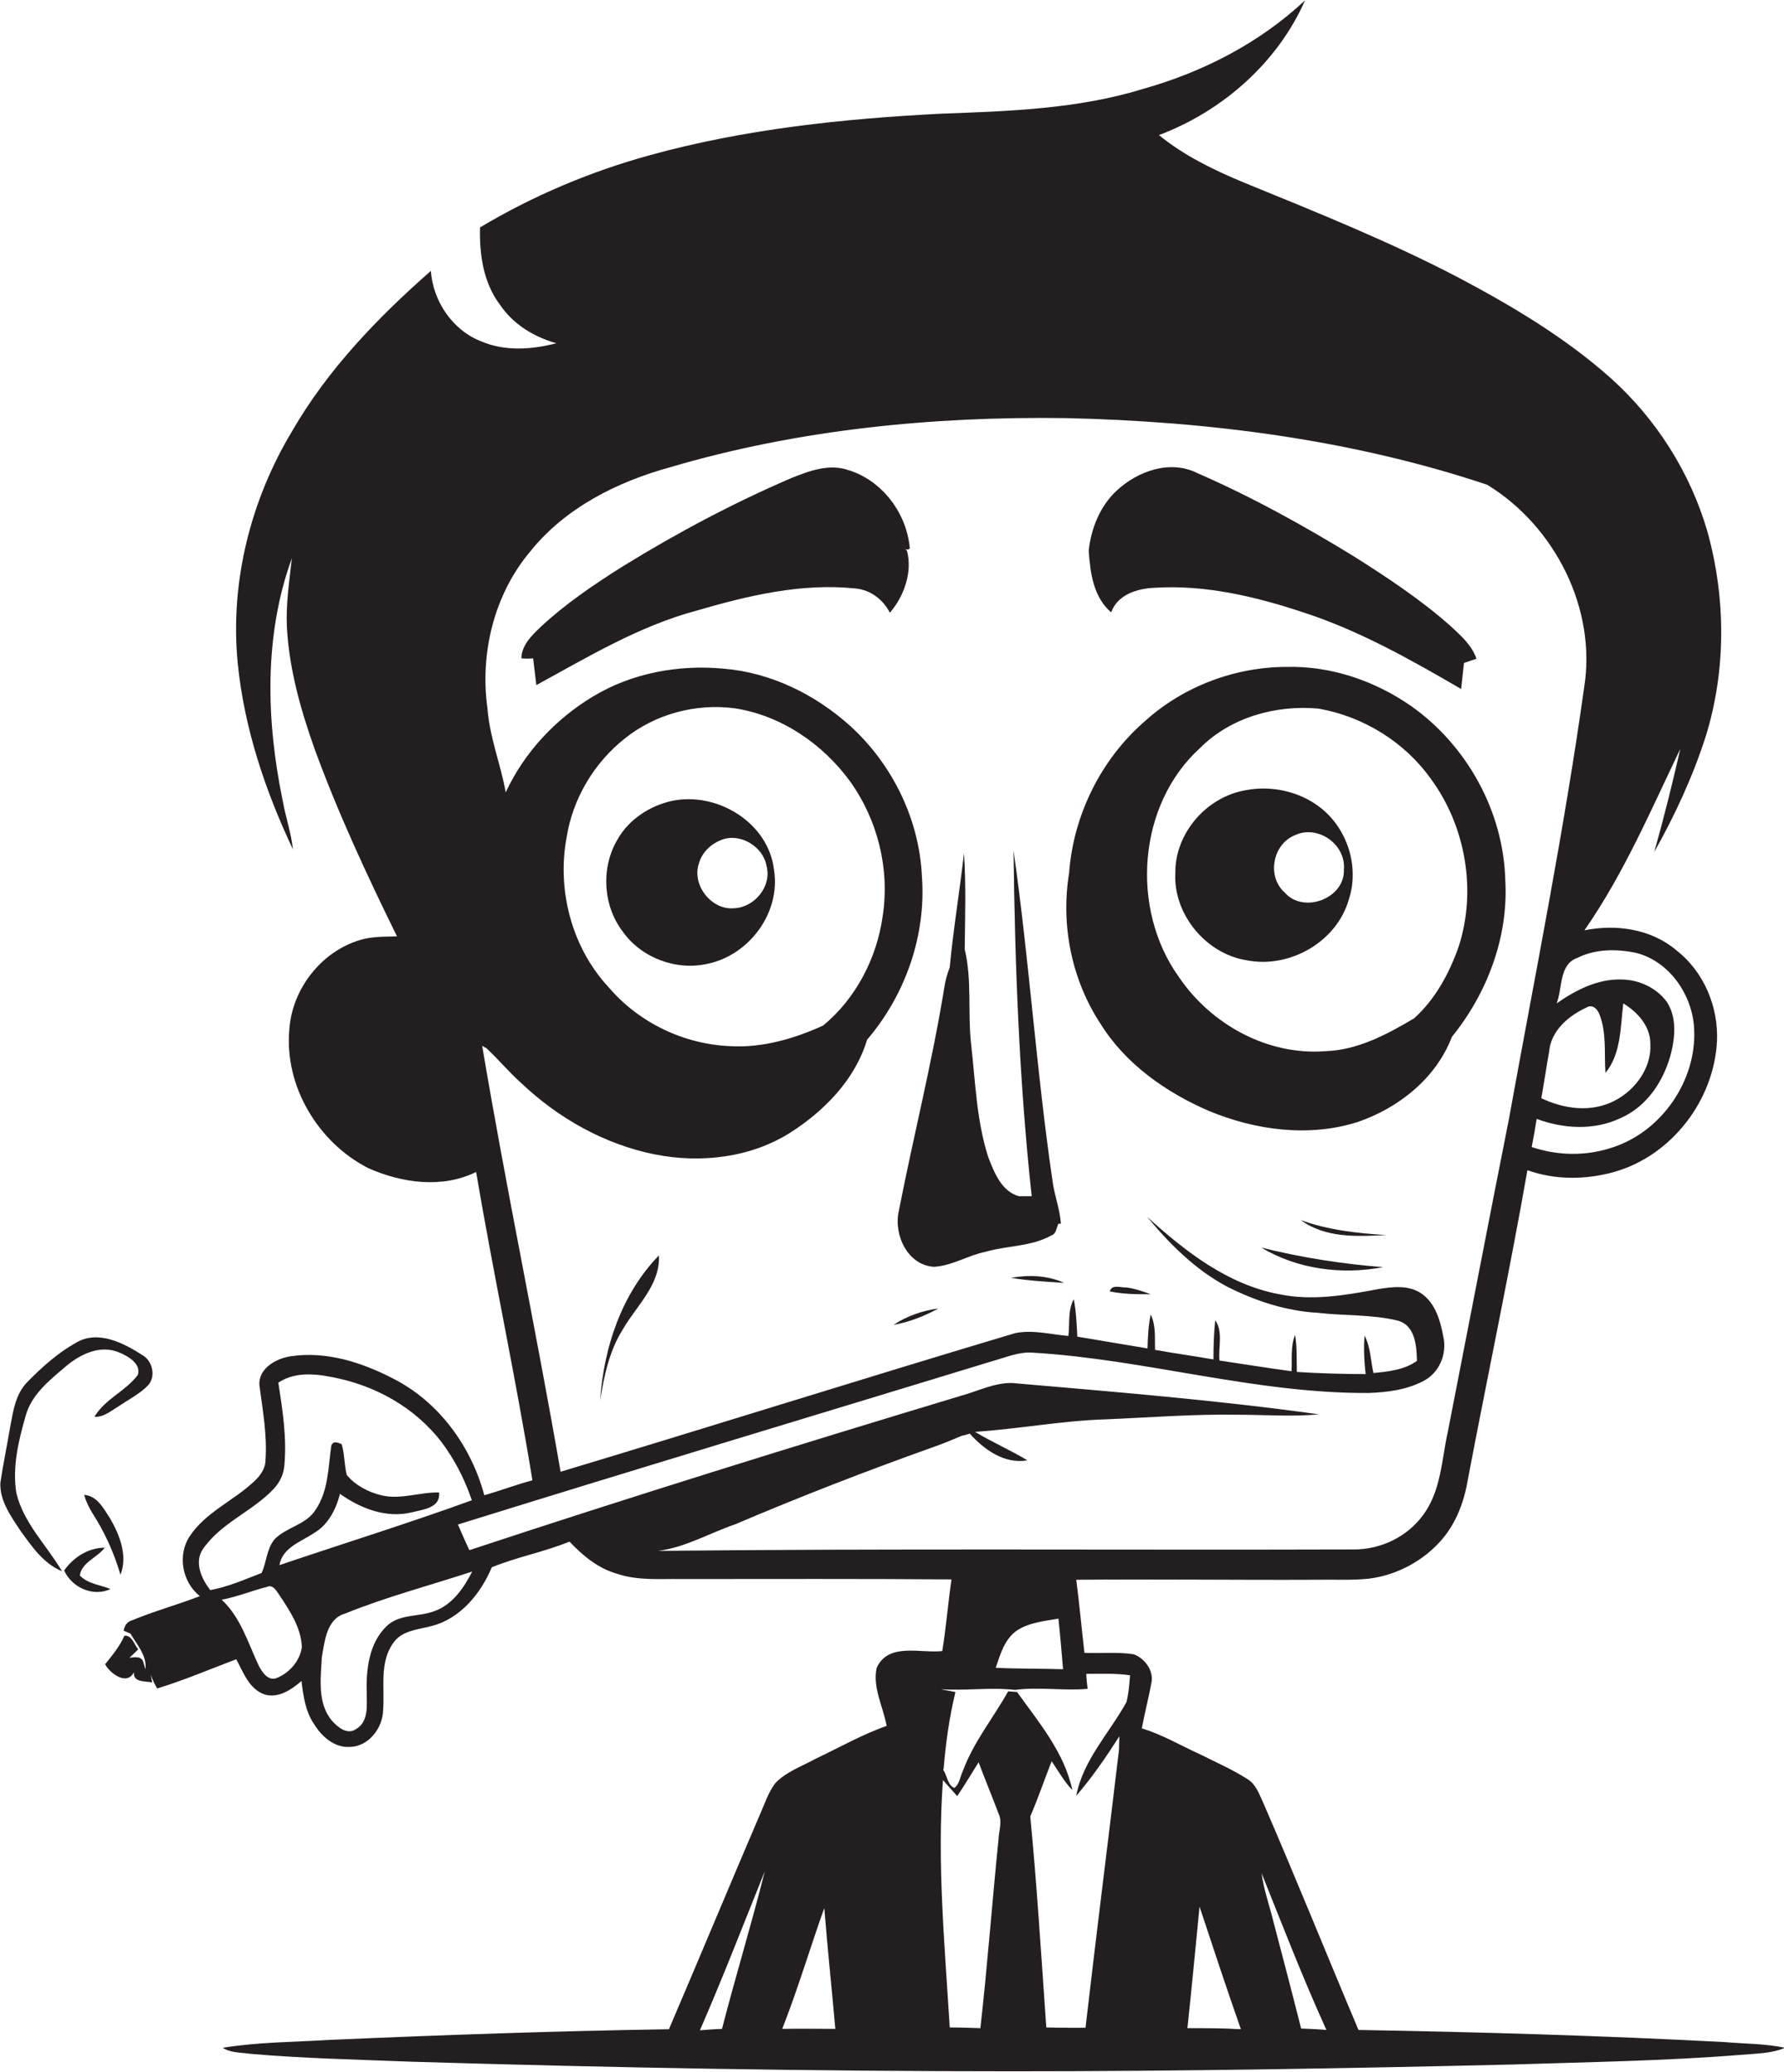 <?xml version="1.0" encoding="utf-8"?>
<!-- Generator: Adobe Illustrator 19.2.0, SVG Export Plug-In . SVG Version: 6.00 Build 0)  -->
<svg version="1.1" id="Layer_1" xmlns="http://www.w3.org/2000/svg" xmlns:xlink="http://www.w3.org/1999/xlink" x="0px" y="0px"
	 viewBox="0 0 500.6 581.2" enable-background="new 0 0 500.6 581.2" xml:space="preserve">
<g>
	<path fill="#231F20" d="M483.9,572.9c-34.2-1.8-68.5-2.8-102.7-3.4c-9-21.3-17.6-42.7-26.8-63.9c-1.1-2.3-2-5.1-4.4-6.5
		c-4.2-2.7-8.8-4.7-13.2-6.9c-5.5-2.5-10.7-5.6-16.4-7.3c0.8-4.3,1.9-8.5,2.7-12.8c0.7-3.4-1.9-6.9-5-8c-4.6-0.7-9.2-0.2-13.8-0.4
		c-0.8-6.8-1.4-13.7-2.3-20.5c22.4-0.2,44.8,0.1,67.1,0c5-0.1,10,0.2,15-0.3c7.9-1,15.4-5,20.6-11.1c4-4.7,6.2-10.7,7.2-16.8
		c5.5-28.9,11.6-57.7,16.7-86.7c7.8,2.8,16.4,2.7,24.3,0.5c16.1-4.5,28.1-20.1,28.9-36.8c0.4-9.6-3.7-19.4-11.4-25.4
		c-7.1-6-16.9-7.4-25.8-5.6c11-15.8,18.6-33.6,26.9-50.9c-2.2,9.7-4.6,19.3-7.3,28.9c5.8-10.3,10.8-21.1,14.4-32.3
		c5.8-18.6,5.7-38.9,0.5-57.6c-4.8-16.5-14.3-31.5-27.1-43c-12.8-11.4-27.6-20.2-42.7-28.2c-19.5-10.2-40-18.4-60.3-26.7
		c-8.4-3.5-16.7-7.5-23.8-13.3c17.8-6.7,33.3-20.3,41-37.8c-12.7,11.9-28.6,20.1-45.3,24.8c-18.4,5.7-37.8,6.3-56.9,7
		c-27.4,1.4-55,4.3-81.5,11.6c-16.8,4.6-32.9,11.4-47.8,20.3c-0.2,7.5,0.9,15.5,5.6,21.7c3.7,5.5,9.5,9,15.8,10.8
		c-6.9,1.8-14.4,2.3-21-0.5c-8.1-3.1-13.6-11.3-14.2-19.8c-14.9,13.1-28.9,27.6-38.9,44.9c-11.7,19.4-17.5,42.5-15.3,65.1
		c1.8,18.2,7.7,35.8,15.5,52.3c-0.5-4.7-2.1-9.2-2.9-13.8c-4.6-22.3-5.3-46.2,2.6-67.9c-0.7,6.4-1.7,12.8-1.4,19.2
		c0.6,11.7,3.8,23.1,7.7,34.1c6.6,18.1,14.7,35.5,23.2,52.8c-3.5,0.1-7,0-10.3,1c-10.9,3.2-19.1,13.7-19.9,25
		c-1.5,15.9,8,31.8,22.1,39c9.4,4.2,20.8,5.8,30.3,1.1c4.9,28.9,11.1,57.6,15.8,86.5c-4.5,1.2-9,2.9-13.5,4.2
		c-3.7-13.8-12.8-26.3-25.7-32.8c-8.7-4.5-18.7-7.7-28.6-6.2c-4.1,0.6-9.2,3.4-8.8,8.2c0.9,6.9,2.2,13.9,1.7,20.9
		c0,2.5-1.6,4.6-3.4,6.2c-5.7,5.3-13.4,8.5-17.8,15.1c-3.6,5.3-2.2,13,2.8,16.9c-6.3,2.4-12.8,4.2-19.1,6.8
		c-1.4,0.4-2.1,1.6-2.3,2.9c0.5,0.2,1.4,0.6,1.9,0.8c1.8,3.1,4.7,6.2,4.2,10c-0.1-0.4-0.4-1.3-0.5-1.7c-0.4-2.1-2.5-1.7-4-1.5
		c0.9-0.8,1.7-1.6,2.5-2.4c-1.2-1.3-1.7-4-3.9-3.8c-1.3,3-3.4,5.5-5.4,8c1.3,2.5,6.1,6.2,8.1,2.2c-0.4,3,3.3,2.5,5.1,2.9
		c-0.1-0.5-0.3-1.6-0.4-2.1c0.5,1.3,1.1,2.6,1.8,3.8c7.5-2.3,14.8-5.4,22.2-8.2c2,3.7,3.6,8.4,8,9.9c3.9,1.1,7.5-1.4,10.3-3.8
		c0.5,4.2,1.1,8.6,3.6,12.2c2.1,3.4,5.6,6.5,9.8,6.3c5.4,0,9.4-5.3,9.5-10.3c0.5-6.3-1.1-13.3,2.8-18.8c2.4-3.6,7-3.8,10.7-4.8
		c8.1-2,13.9-9.1,17-16.5c7.1-2.9,14.7-4.3,21.8-7.2c3.7,3.9,8,7.5,13.3,9c5.8,2,12,1.4,18,1.5c25.3,0,50.6-0.1,75.9,0.1
		c-1,6.7-1.5,13.5-2.6,20.1c-6.1,0.7-15.1-2.5-18.4,4.7c-1.2,5.5,1.8,10.9,2.8,16.3c-6.9,2.4-13.3,6.1-19.9,9.2
		c-3.8,2.1-8.2,3.6-11.3,6.8c-2,2.6-3,5.8-4.3,8.7c-8.6,20.1-17,40.3-25.6,60.4c-31.8,0.5-63.6,1.6-95.4,3
		c-9.9,0.6-19.9,0.6-29.8,2.2c2.3,1.5,5.2,1.3,7.8,1.7c14.9,1.3,29.9,1.6,44.9,2.2c56.3,1.7,112.7,2.7,169,2.7
		c46.7,0,93.4-0.8,140-1.9c21.4-0.7,42.8-1,64.1-2.7c4.2-0.4,8.6-0.3,12.6-2C495.1,573.3,489.5,573.4,483.9,572.9z M202.6,569.2
		c-2.1,0.1-4.1,0.2-6.2,0.4c6.4-14.7,12.2-29.7,18.2-44.6C210.9,539.8,206.4,554.4,202.6,569.2z M219.5,569.2
		c4.4-11.2,7.8-22.7,11.8-33.9c0.9,11.3,2.1,22.6,3.1,33.9C229.5,569.2,224.5,569.1,219.5,569.2z M459,267.3
		c9.6,2.4,16.1,12.1,16.4,21.7c0.6,14.2-9.1,28.3-22.6,32.8c-7.4,2.6-15.6,2.5-23,0c0.5-2.6,1-5.3,1.4-7.9
		c7.5,2.8,16.1,3.3,23.5-0.2c7.6-3.3,12.4-10.8,14.3-18.6c1.1-4.6,1.4-9.8-1.2-13.9c-2.9-4.1-8-6.4-12.9-6.4
		c-6.6-0.2-12.8,3-18.1,6.7c1.7-4.3,0.6-11,5.9-12.8C447.7,266.2,453.6,266.2,459,267.3z M432.5,308.1c0.8-4.4,1.4-8.7,2.2-13.1
		c0.5-5.8,5.4-10,10.4-12.3c1.6-1,2.9,0.1,3.6,1.6c2.2,5.3,1.4,11.1,1.8,16.7c4.4-5.3,4.2-12.9,5-19.5c4,2.4,7.6,6.4,7.6,11.3
		c0.4,7.3-4.9,13.9-11.3,16.6C445.4,312.1,438.4,310.9,432.5,308.1z M77.8,470.7c-2.5,1.1-4.2-1.5-5.2-3.4
		c-3-6.4-5.1-13.6-10.4-18.5c4.3-0.8,8.4-2.5,12.7-3.6c1.7-0.8,2.7,1.2,3.5,2.3c2.9,4.4,6.1,9.1,6.3,14.6
		C84.2,465.8,81.4,469.2,77.8,470.7z M78.4,439.1c0.9-5,6-6.5,9.7-9c4-2.3,6.2-6.7,7.3-11c5.8,4.1,12.9,6.9,20.1,5.2
		c3.1-0.8,8.2-1.2,7.7-5.6c-5.4-0.1-10.8,2.1-16.2,0.8c-3.7-0.9-7.3-2.8-9.7-5.7c-0.7-2.8-0.6-5.8-1.4-8.6c-1.3-0.7-2.8-1-3,0.8
		c-0.8,5.9-0.8,12.3-4.3,17.5c-2.6,4.3-8.3,4.9-11.6,8.4c-2.2,2.7-2.2,6.4-3.6,9.4c-4.7,1.8-9.4,3.9-14.4,4.8
		c-2.4-3.1-4.5-7.6-2.2-11.3c5-7.5,14-10.7,20-17.1c1.7-1.8,2.8-4.1,3-6.6c0.7-7.8-0.5-15.5-1.7-23.2c5.1-3.4,11.5-2.4,17.2-1.1
		c12,2.7,23.2,9.6,30.1,19.9c3,4.4,5.3,9.2,7,14.2C114.5,427.4,96.4,433,78.4,439.1z M121.9,452c-4.4,1.7-9.9,0.7-13.5,4.3
		c-4.9,4.8-5.7,12.2-5.5,18.7c0,3.5,0.6,8-3,10.1c-2.4,1.7-5.1-0.5-6.7-2.3c-4.2-4.9-3.2-11.9-2.9-17.8c0.8-4.5,1.3-10.8,6.5-12.3
		c11.6-4.7,23.8-7.9,35.7-11.8C130.2,445.4,127,450.2,121.9,452z M184.7,435.1c7.7-1,14.4-5,21.7-7.5c18.3-7.8,36.9-15,55.7-21.7
		c2.6-0.9,5.2-2,7.8-3.1c0.6-0.1,1.7-0.4,2.2-0.6c4.1,4.5,9.7,8.6,16.2,7.5c-4.8-2.9-9.9-5.1-14.7-8c12.2-0.8,24.2-3.1,36.5-3.5
		c12.3-0.5,24.6-1.5,37-1.3c7.7,0,15.3,0.6,23-0.1c-28.6-4-57.3-6.3-86.1-8.8c-5-0.1-9.6,2.3-14.4,3.6
		c-46.1,13.9-92.2,28.2-137.9,43.3c-1.1-2.4-2.2-4.8-3.2-7.2c50.8-15.8,101.7-31.1,152.5-46.6c2.9-0.9,5.9-1.9,9-1.6
		c31.6,1.9,62.3,11.5,94.1,11.3c5.3-0.2,10.7-0.9,15.4-3.4c4.4-2.3,6.6-7.6,5.5-12.4c-0.8-4.4-2.2-9.3-6-12c-3.6-2.6-8.4-2-12.5-1.3
		c-9,1.7-18.4,3.3-27.5,1.4c-14.5-2.7-26.4-12-37.1-21.7c6.3,7.6,13.5,14.8,22.3,19.5c7.9,4,16.5,6.9,25.5,7.4
		c7.5,0.9,15.2,0.4,22.5,2.2c4.9,1.3,5.3,7,5.4,11.3c-3.5,2.5-8,3-12.2,3.4c-0.8-3.5-0.8-7.3-2.5-10.5c-0.3,3.6-0.1,7.2,0.3,10.8
		c-6.4,0-12.8-0.2-19.3-0.6c-0.1-3.5,0.1-6.9-0.5-10.4c-1.3,3.2-0.8,6.8-1,10.2c-6.7-0.9-13.4-2-20.2-3c-0.4-3.7,1.1-8-1.2-11.3
		c-0.4,3.7-0.5,7.4-0.5,11c-5.5-1-11-1.7-16.4-2.7c-0.1-3.3,0.3-6.8-1.2-9.9c-0.7,3.1-0.8,6.3-0.9,9.5c-6.6-1.1-13.1-2.2-19.7-3.3
		c-0.2-3.5-0.3-7-1-10.5c-1.7,3.1-1.1,6.8-1.5,10.3c-4.9-0.4-9.9-1.8-14.9-0.8c-42.6,12.7-85,26.1-127.6,38.9
		c-6.9-39.9-15.3-79.6-22-119.5c0.3,0.2,0.8,0.5,1.1,0.6c3.4,3.1,6.3,6.7,9.8,9.8c10.4,9.9,23.5,17.3,37.7,20.1
		c12.8,2.5,26.7,0.9,37.8-6.1c9.6-6.1,18.3-15,21.6-26.1c10.7-12.5,16.6-29.2,15.4-45.7c-0.7-16.1-8.3-31.6-20.2-42.4
		c-9.8-8.8-22.2-14.9-35.4-16c-12.6-1.2-25.8,1.2-36.7,7.8c-10.5,6.3-19.3,15.7-24.5,26.9c-1.4-7.9-4.5-15.4-5.1-23.4
		c-2.2-15.5,1.8-32.1,12-44.2c9.8-12.2,24.3-19.5,39.2-23.6c35.9-10.6,73.7-14.3,111-13.8c40,0.9,80.3,6,118.3,18.7
		c19,11.6,30.8,34.8,27.2,57c-5.7,40.6-13.8,80.7-21.1,121c-5.8,29.2-11.4,58.4-17.1,87.5c-1.8,8-1.9,16.9-7.1,23.7
		c-4.4,6-11.8,9.5-19.2,9.5C314.9,434.9,249.8,434.4,184.7,435.1z M159,234.9c1.7-10.8,7.7-20.9,16.3-27.7
		c8.6-6.9,19.9-9.9,30.8-8.5c13.1,2,24.8,10,32.5,20.6c7.7,10.8,11.1,24.5,9.1,37.6c-1.6,11.8-7.5,23.2-16.7,30.8
		c-8.1,3.7-17,6.3-26,5.8c-13-0.5-25.6-6.5-34.1-16.4C160.5,266,156.2,249.8,159,234.9z M298.3,468.3c-6.3-0.2-12.6-0.1-18.9-0.4
		c1.3-3.8,2.5-8.1,6-10.5c3.4-2.2,7.6-2.6,11.6-3.3C297.5,458.8,297.9,463.5,298.3,468.3z M280.2,515.9c-1.8,17.7-3.1,35.4-5.1,53.1
		c-2.9-0.1-5.7-0.2-8.6-0.2c-1.4-23.1-3.6-46.3-1.9-69.4c1.3,1.5,2.7,3,4,4.5c2.1-3.1,4-6.3,6-9.5c1.8,4.8,3.8,9.6,5.6,14.4
		C281.3,511.1,280.3,513.5,280.2,515.9z M316.1,477.5c-4.8,8.7-12.2,16.3-14.1,26.3c4.5-5.2,8.4-10.9,12.1-16.7c0,1-0.1,2.9-0.1,3.8
		c-3.1,26-6.4,52-9.4,78c-3.7,0-7.3,0-11-0.1c-1.4-19.7-2.6-39.5-4.5-59.2c2.2-5.1,4-10.4,6-15.5c1.9,2.8,3.5,5.7,5.8,8.1
		c-2.2-10.5-9.4-19-15.5-27.5c-0.8-0.1-1.6-0.1-2.5-0.2c-4.2,7.5-9.7,14.2-12.7,22.3c-0.8,1.6-0.9,3.7-2.4,4.8c-1.9-0.7-2-3.5-3.1-5
		l0.1-0.5c0.6-7.2,1.6-14.4,3.3-21.4c-1.4-0.3-2.8-0.5-4.1-0.8c6.9,0.5,13.9-0.6,20.8,0.2c6.8-0.9,13.6,0.3,20.4-0.3
		c-0.2-1.4-0.3-2.8-0.4-4.2c4.1,0,8.2-0.2,12.3,0.4C316.9,472.6,316.7,475.1,316.1,477.5z M333.2,569c1.2-11.4,2.3-22.8,3.4-34.1
		c3.8,11.5,7.6,23,11.6,34.4C343.2,569,338.2,569,333.2,569z M365.1,569.1c-2.5-10-5.2-20.1-7.8-30.1c-1.1-4.5-2.7-8.9-3.3-13.5
		c5.9,14.7,11.6,29.5,18.2,44C369.9,569.3,367.5,569.2,365.1,569.1z"/>
	<path fill="#231F20" d="M255.3,153.9c-0.8-9.8-7.7-19.1-17.2-22c-5.4-1.9-11,0.2-16,2.2c-16.3,7-32.1,15.4-47.2,24.7
		c-8.1,5.1-16.1,10.5-23.1,17c-2.5,2.4-5.4,5.1-5.5,8.9c1.1,0.1,2.2,0.1,3.3,0c0.3,2.5,0.6,5,0.9,7.5c14.5-7.9,28.9-16.6,45-20.9
		c14.4-4.2,29.5-7.8,44.6-6.2c4.2,0.4,7.7,3.1,9.6,6.8c4-4.6,6.4-11.5,4.8-17.4l-0.5-0.4l0.7,0.1L255.3,153.9z"/>
	<path fill="#231F20" d="M422.4,247c-0.5-19.3-10.7-37.8-26.4-48.9c-10.2-7.1-22.5-11.3-34.9-11c-14.5,0-28.9,5.4-39.7,15.1
		c-12.4,10.7-20.2,26.4-21.4,42.7c-2.4,14.6,0.7,30,8.8,42.3c7,11.3,18.4,19.3,30.5,24.5c13,5.4,28,7.4,41.6,3.1
		c11.5-3.9,22.1-12.3,26.5-23.9C417.3,278.7,423.3,262.9,422.4,247z M396.8,285.7c-7.6,4.5-15.8,8.9-24.8,9.2
		c-16.3,1.3-32.2-7.5-41.2-20.8c-13.7-19.1-11.6-48.4,6-64.3c8.6-8.6,21.3-12.1,33.2-11c12.5,2.2,24.1,9.3,31.5,19.7
		c9.8,13.3,12.9,31.4,7.8,47.1C406.7,273,402.8,280.3,396.8,285.7z"/>
	<path fill="#231F20" d="M370.4,226.5c-5.8-4.5-13.7-6.2-20.9-4.8c-11,1.9-19.8,12.1-19.7,23.2c-0.6,11.6,8.6,22.7,20,24.5
		c12,2.4,25.3-5.1,28.7-17.1C381.5,243.2,378.1,232.4,370.4,226.5z M377.1,243.9c0.4,8.1-11.3,12.6-16.6,6.5
		c-5.1-4.5-3.4-13.6,2.9-16.1C369.8,231.3,377.7,236.9,377.1,243.9z"/>
	<path fill="#231F20" d="M198.5,270.4c11.7-2.4,20.6-14.3,18.7-26.3c-1.5-13.3-16-22.1-28.7-19.4c-6.2,1.4-11.9,5.1-15.1,10.6
		c-4.8,7.9-4.3,18.6,1.3,26C179.9,268.7,189.7,272.4,198.5,270.4z M196.2,242c0.9-3,3.4-5.3,6.3-6.4c5.2-2,11.7,1.9,12.6,7.4
		c1.5,5.6-3.3,11.5-9,11.8C199.6,255.5,193.9,248.1,196.2,242z"/>
	<path fill="#231F20" d="M283.7,358.5c4.9,0.8,9.9,1.1,14.9,1.4C293.9,357.8,288.7,357.6,283.7,358.5z"/>
	<path fill="#231F20" d="M311.4,362.3c3.8,0.8,7.7,0.8,11.5,0.8c-2.2-0.8-4.5-1.6-6.8-1.9C314.5,361.3,312,360.2,311.4,362.3z"/>
	<path fill="#231F20" d="M263.3,367.1c-4.5,0.6-8.8,2.1-12.6,4.6C255.1,370.9,259.3,369.3,263.3,367.1z"/>
	<path fill="#231F20" d="M7.2,397.2c1.6-5.9,6.7-10,11.2-13.8c4.1-3.5,9.8-6.3,15.2-3.9c2.4,1,6,3.1,5.1,6.2
		c-3.4,4.6-9.3,6.8-12.2,11.8c2.7,0.1,4.8-1.8,7-3.1c2.8-1.9,5.8-3.4,8.1-5.8c2.2-2.5,1.2-6.8-1.6-8.4c-5.3-3.4-12.4-7.1-18.5-3.6
		c-5.2,2.9-9.7,6.9-13.8,11.1c-3.3,3.3-4,8.1-4.8,12.4c-0.9,5.3-2,10.6-2.8,15.9c-0.2,5.1,3,9.4,5.6,13.4c3.2,4.4,6.5,9.3,11.7,11.4
		c-4.3-7.3-10.8-13.5-12.8-21.9C3.4,411.6,5.2,404.2,7.2,397.2z"/>
	<path fill="#231F20" d="M23.6,419.4c0.5,1.7,1.3,3.4,2.2,4.9c3.5,5.4,6.2,11.3,8,17.5c2.1-5.3-0.2-11.1-2.9-15.8
		C29.1,423.3,27.3,419.6,23.6,419.4z"/>
	<path fill="#231F20" d="M22.4,442c0.5-3.7,4.9-5,7-7.8c-4.6,0-8.8,2.7-11.4,6.4c2.2,4.8,8.1,7.5,13,5.2
		C28.1,444.6,24.7,444.4,22.4,442z"/>
	<path fill="#231F20" d="M311.8,171.8c1.8-5,7.3-6.7,12.2-6.9c14.3-0.9,28.5,2.5,42,7c15.6,5.1,29.9,13.2,44,21.4
		c0.3-2.4,0.5-4.9,0.8-7.3c1.2-0.4,2.3-0.8,3.5-1.2c-1.3-3.8-4.4-6.5-7.2-9.1c-8.2-7.3-17.4-13.4-26.7-19.3
		c-14.3-8.8-29.1-17-44.5-23.7c-7.6-3.8-16.7-0.5-22.5,4.9c-4.7,4.3-7.2,10.6-7.9,16.8C305.9,160.7,306.8,167.5,311.8,171.8z"/>
	<path fill="#231F20" d="M297,343.3l0.7,0c-0.3-4.2-1.9-8.1-2.4-12.3c-4.5-30.7-6.5-61.7-10.9-92.4c0.4,32.4,1.6,64.8,5.1,97
		c-1.2,0-2.4,0-3.6,0c-4.9-1.4-6.9-6.6-8.6-11c-3.3-10.3-3.6-21.1-4.8-31.7c-1-8.8,0.3-17.9-1.8-26.6c0.1-9,0.4-18-0.2-27
		c-1.2,10.7-3,21.4-4,32.1c-0.7,1.8-1.2,3.6-1.5,5.5c-3.4,21.1-8.7,41.9-12.8,62.9c-1.5,6.6,2.5,15.2,9.9,15.6
		c5.1-0.3,9.5-3.2,14.4-4.2c6.1-1.8,12.8-1.4,18.5-4.6C296.4,346.2,296.4,344.5,297,343.3z"/>
	<path fill="#231F20" d="M389,346.5c-8.1-0.5-16.3-1.4-24-4.2C372,347.4,380.8,346.9,389,346.5z"/>
	<path fill="#231F20" d="M388.1,355.5c-11.5-0.9-23-2.7-34.2-5.5C364.1,356.1,376.5,357.7,388.1,355.5z"/>
	<path fill="#231F20" d="M174.8,372.9c3.8-6.6,10.5-12.4,10.1-20.7c-10.5,10.8-15.5,25.9-16.5,40.7C169.5,386,171,378.9,174.8,372.9
		z"/>
</g>
</svg>
